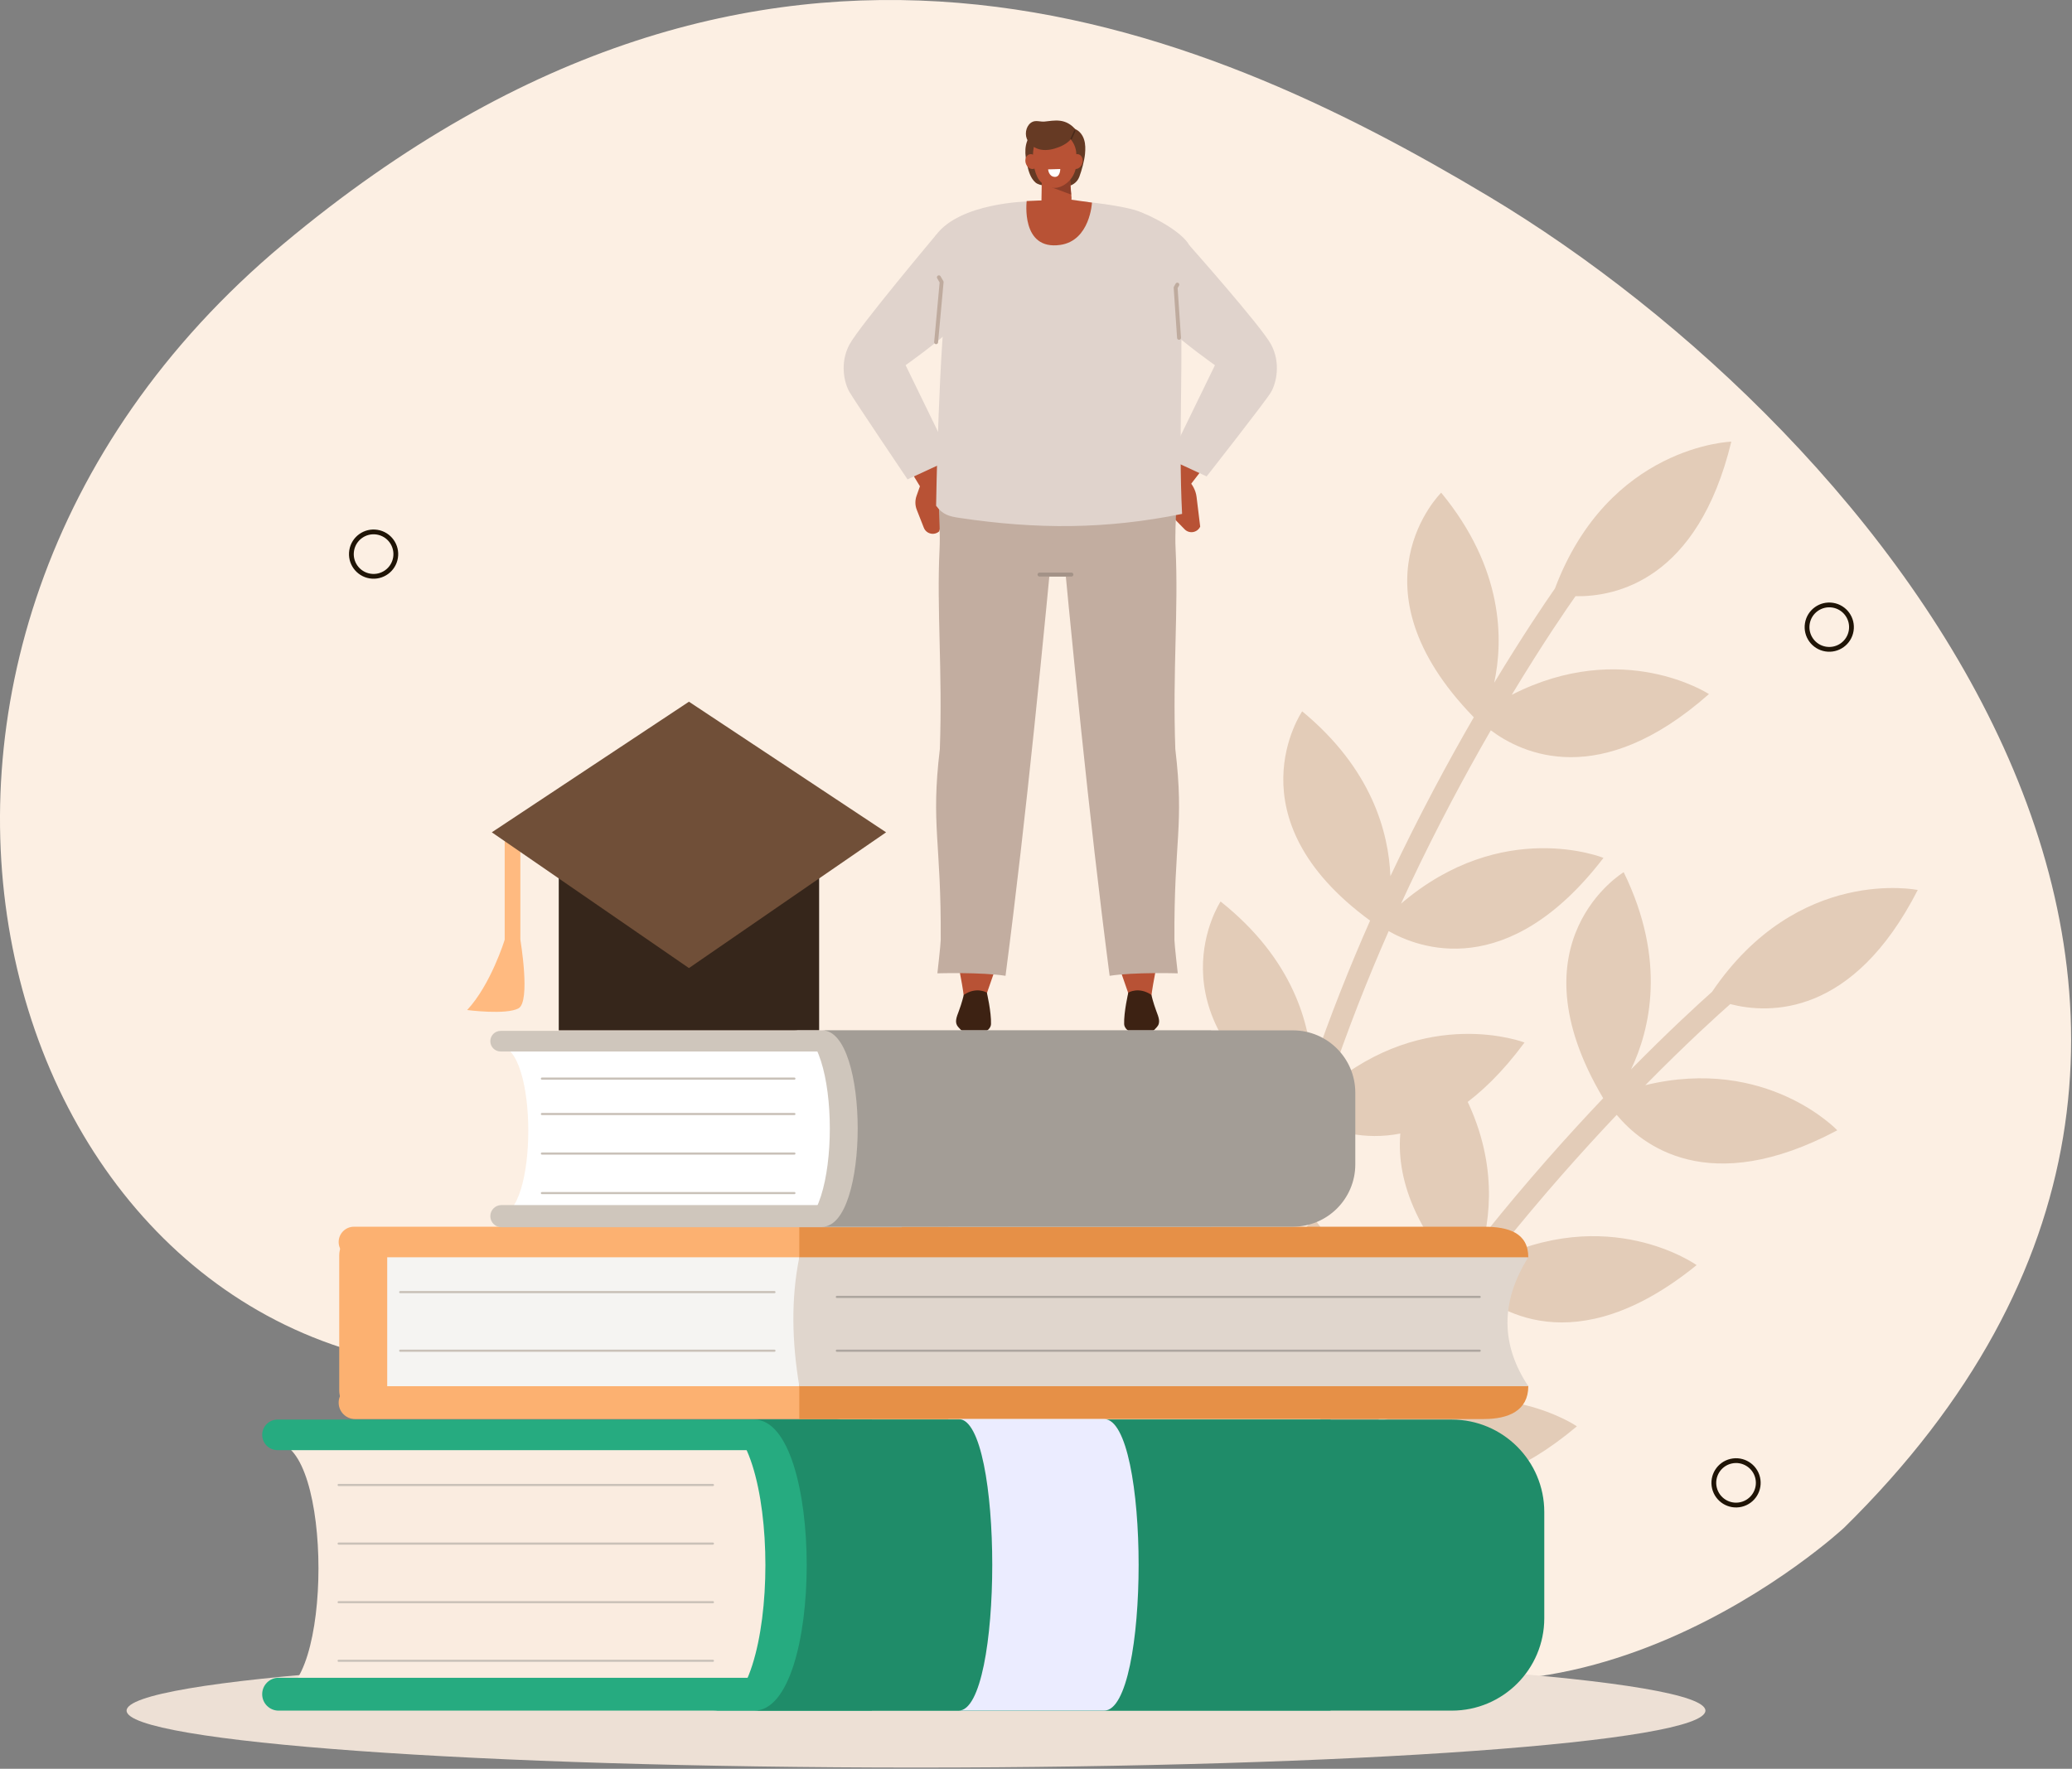 <svg width="1533" height="1309" viewBox="0 0 1533 1309" fill="none" xmlns="http://www.w3.org/2000/svg">
<rect x="0" y="0" width="1533" height="1309" fill="#808080" stroke="none"/>
<g clip-path="url(#clip0_33_287)">
<path fill-rule="evenodd" clip-rule="evenodd" d="M1364.26 1130.73C1364.26 1130.73 1155.96 1324.75 949.84 1204.7C743.72 1084.64 673.34 1033.6 336.86 1013.14C-8.32 992.15 -148.95 480.65 209.54 180.62C568.04 -119.41 886.16 16.44 1101.37 145.29C1391.82 319.19 1749.16 752.32 1364.26 1130.74V1130.73Z" fill="#FCEFE3"/>
<path d="M903.08 667.18C956.99 710 969.5 758.51 970.72 791.03C984.16 751.57 998.96 714.65 1013.69 681.31C909.45 605.1 963.44 526.44 963.44 526.44C1014.9 568.87 1027.41 615.94 1028.71 648.42C1028.78 648.27 1028.85 648.12 1028.92 647.97C1049.92 603.51 1071.33 563.82 1090.41 530.84C996.05 433.7 1066.28 364.62 1066.28 364.62C1112.61 420.85 1112.27 473.64 1105.51 505.29C1126.27 470.9 1142.75 446.58 1150.45 435.52C1190.34 329.63 1280.94 326.85 1280.94 326.85C1256.06 429.63 1195.2 441.76 1165.66 441.23C1159.6 449.8 1141.75 475.63 1118.5 514.2C1200.81 472.14 1264.4 513.65 1264.4 513.65C1183.6 585.12 1126.06 557.8 1103 540.48C1084.34 572.83 1063.47 611.6 1042.99 654.98C1040.86 659.48 1038.72 664.1 1036.58 668.77C1111.66 604.53 1186.36 634.9 1186.36 634.9C1115.32 727.48 1048.93 701.39 1027.43 689.08C1012 724.1 996.53 763.1 982.67 804.79C1055.29 743.53 1127.94 771.53 1127.94 771.53C1062.71 859.84 999.68 843.06 974.36 830.84C946.61 921.34 931.44 916.47 960.07 823.8C849.25 748.76 903.06 667.18 903.06 667.18H903.08Z" fill="#E3CCB8"/>
<path d="M606.05 596.39H413.41V762.53H606.05V596.39Z" fill="#36261B"/>
<path d="M384.99 622.53H373.4V709.18H384.99V622.53Z" fill="#FFBA80"/>
<path d="M509.73 716.44L363.87 615.97L509.73 519.31L655.59 615.97L509.73 716.44Z" fill="#704F38"/>
<path d="M373.4 695.5C373.4 695.5 363.21 728.65 345.62 747.49C345.62 747.49 374.52 751.26 383.63 746.23C392.74 741.2 384.99 695.49 384.99 695.49H373.4V695.5Z" fill="#FFBA80"/>
<path d="M790.34 137.6C792.28 137.66 796.84 135.48 798.53 130.92C800.31 126.13 802.31 118.9 802.78 113.81C803.09 110.34 803.14 106.77 802.11 103.43C801.09 100.09 798.86 96.99 795.66 95.6C791.88 93.95 787.26 94.99 784.07 97.6C780.88 100.21 778.99 104.17 778.22 108.22C777.44 112.27 777.68 116.45 778.12 120.55C778.61 125.16 779.47 130.01 782.5 133.51C785.54 137.01 790.77 137.81 790.34 137.59V137.6Z" fill="#663A24"/>
<path d="M777.55 137.48C779.48 137.31 780.85 136.03 781.98 131.3C783.17 126.33 783.89 118.07 783.73 112.96C783.62 109.47 783.23 105.93 781.82 102.74C780.4 99.55 777.82 96.74 774.48 95.74C770.53 94.56 766.07 96.15 763.21 99.12C760.35 102.1 758.96 106.25 758.68 110.37C758.4 114.49 759.14 118.6 760.07 122.62C761.11 127.14 762.55 131.85 765.98 134.96C769.42 138.07 778.01 137.64 777.55 137.47V137.48Z" fill="#663A24"/>
<path fill-rule="evenodd" clip-rule="evenodd" d="M923.17 244.87C937.56 254.04 944.19 269.83 935.56 287.62L876.57 364.17L866.35 346.83L900.87 282.9L923.17 244.87Z" fill="#B85235"/>
<path d="M861.21 354.54L862.31 372.17C862.54 375.69 864.02 379.01 866.48 381.52L876.46 391.71C879.94 395.26 885.88 394.24 887.98 389.73L885.29 367.7C884.7 362.84 882.15 358.07 878.16 354.36L871.51 348.18L861.22 354.55L861.21 354.54Z" fill="#B85235"/>
<path fill-rule="evenodd" clip-rule="evenodd" d="M651.56 242.69C636.24 250.2 627.89 265.16 634.49 283.8L684.6 366.44L696.69 350.34L669.5 282.97L651.57 242.69H651.56Z" fill="#B85235"/>
<path d="M683.95 350.44L678.09 367.07C676.93 370.39 677 374.02 678.29 377.29L683.5 390.55C685.32 395.17 691.19 396.55 694.88 393.23L701 371.93C702.35 367.23 701.86 361.86 699.63 356.89L695.91 348.61L683.95 350.44Z" fill="#B85235"/>
<path fill-rule="evenodd" clip-rule="evenodd" d="M703.84 339.78L671.46 354.76C671.46 354.76 632.43 296.86 628.51 290.14C624.59 283.42 621.14 268.39 628.62 254.73C636.11 241.08 692.6 173.83 692.6 173.83C692.6 173.83 726.98 168.95 739.74 189.57C753.74 212.19 670.01 270.24 670.01 270.24L703.84 339.75V339.78Z" fill="#E0D3CC"/>
<path d="M822.56 327.25H728.72V426.78H822.56V327.25Z" fill="#C2ADA0"/>
<path d="M866.06 689.73C865.96 689.86 857.76 699 856.52 700.35C856.99 714.15 853.28 723.72 851.63 739.1C845.65 739.98 843.35 746.32 837.35 747.09C835.66 747.31 837.44 739.48 835.98 738.51L823.37 702.21L866.06 689.73Z" fill="#B85235"/>
<path d="M782 358.35C793.53 479.06 805.07 599.83 820.98 722.17C838.81 719.36 871.39 720.33 871.39 720.33C871.39 720.33 868.93 698.69 868.92 695.61C868.48 621.88 876.35 611.32 869.57 554.3C867.52 495.81 872 451.29 869.77 405.89C868.86 387.4 872.24 356.82 869.96 337.47C840.48 339.81 812 356.72 782.56 359.79L781.27 359.95C780.87 360.29 780.47 360.64 782.01 358.36L782 358.35Z" fill="#C2ADA0"/>
<path fill-rule="evenodd" clip-rule="evenodd" d="M834.8 734.61C834.8 734.61 831.41 748.98 831.72 757.97C831.77 759.5 832.71 761.17 834.24 762.43C835.77 763.7 837.69 764.41 839.4 764.34C843.09 764.2 847.3 764.04 849.91 763.94C851.53 763.88 852.91 763.32 853.83 762.35C854.38 761.77 855.05 761.07 855.75 760.33C858.94 756.96 857.41 753.21 855.41 747.94C853.34 742.49 851.85 736.28 851.85 736.28C842.51 729.93 834.81 734.6 834.81 734.6L834.8 734.61Z" fill="#3D2213"/>
<path d="M698.87 689.73C698.97 689.86 707.17 699 708.41 700.35C707.94 714.15 711.65 723.72 713.3 739.1C719.28 739.98 721.58 746.32 727.58 747.09C729.27 747.31 727.49 739.48 728.95 738.51L741.56 702.21L698.87 689.73Z" fill="#B85235"/>
<path d="M782.93 358.35C771.4 479.06 759.861 599.83 743.951 722.17C726.121 719.36 693.54 720.33 693.54 720.33C693.54 720.33 696 698.69 696.01 695.61C696.45 621.88 688.58 611.32 695.36 554.3C697.41 495.81 692.93 451.29 695.16 405.89C696.07 387.4 692.69 356.82 694.97 337.47C724.45 339.81 752.93 356.72 782.37 359.79L783.66 359.95C784.06 360.29 784.46 360.64 782.92 358.36L782.93 358.35Z" fill="#C2ADA0"/>
<path fill-rule="evenodd" clip-rule="evenodd" d="M730.13 734.61C730.13 734.61 733.52 748.98 733.21 757.97C733.16 759.5 732.22 761.17 730.69 762.43C729.16 763.7 727.24 764.41 725.53 764.34C721.84 764.2 717.63 764.04 715.02 763.94C713.4 763.88 712.02 763.32 711.1 762.35C710.55 761.77 709.88 761.07 709.18 760.33C705.99 756.96 707.52 753.21 709.52 747.94C711.59 742.49 713.08 736.28 713.08 736.28C722.42 729.93 730.12 734.6 730.12 734.6L730.13 734.61Z" fill="#3D2213"/>
<path d="M793.57 148.76C804.47 148.97 829.62 152.3 840.18 155.6C850.74 158.9 874.4 171.11 880 181.59C885.19 191.29 872.44 197.48 873.01 208.6C875.96 265.37 871.64 323.56 874.59 380.33C818.28 391.76 767.31 391.84 710.04 383.31C702.37 382.17 697.51 380.99 692.59 374.29C692.59 374.29 694.44 253.75 701.73 205.23C703.38 194.26 686.25 182.35 692.59 173.85C710.39 149.99 760.24 149.1 760.24 149.1C770.34 163.12 786.11 160.84 793.56 148.77L793.57 148.76Z" fill="#E0D3CC"/>
<path d="M759.61 148.78C759.61 148.78 755.04 185.48 784.47 181.25C806.53 178.08 807.91 149.93 807.91 149.93L790.34 147.48L759.61 148.78Z" fill="#B85235"/>
<path d="M792.7 425.22H769.1" stroke="#A39287" stroke-width="2.9" stroke-linecap="round" stroke-linejoin="round"/>
<path fill-rule="evenodd" clip-rule="evenodd" d="M790.75 120.83C790.75 120.83 791.85 134.69 792.77 146.16C793.01 149.22 791.5 152.15 788.82 153.84C786.14 155.53 770.61 158.06 770.55 147.83C770.49 137.06 771.76 112.57 771.76 112.57L790.76 120.82L790.75 120.83Z" fill="#B85235"/>
<path fill-rule="evenodd" clip-rule="evenodd" d="M774.68 137.39L792.48 144L791.3 129.75L774.68 137.39Z" fill="#8C3E29"/>
<path d="M786.35 97.61C797.71 106.04 796.41 113.51 796.32 119.62C796.81 127.66 791.9 135.52 784.31 138.3C777.85 140.67 770.46 137.24 767.42 130.87C764.14 123.97 763.16 113.3 765.6 106.34C772.31 96.7 782.05 94.48 786.34 97.62L786.35 97.61Z" fill="#B85235"/>
<path fill-rule="evenodd" clip-rule="evenodd" d="M775.47 125.35L784.46 125.08C784.46 125.08 784.5 131.29 780.15 130.9C775.81 130.51 775.47 125.35 775.47 125.35Z" fill="white"/>
<path fill-rule="evenodd" clip-rule="evenodd" d="M800.44 121.67C799.16 124.48 796.33 125.83 794.1 124.67C791.87 123.51 791.1 120.29 792.38 117.48C793.66 114.67 796.49 113.32 798.72 114.48C800.95 115.64 801.72 118.86 800.44 121.67Z" fill="#B85235"/>
<path fill-rule="evenodd" clip-rule="evenodd" d="M759.24 121.67C760.52 124.48 763.35 125.83 765.58 124.67C767.81 123.51 768.58 120.29 767.3 117.48C766.02 114.67 763.19 113.32 760.96 114.48C758.73 115.64 757.96 118.86 759.24 121.67Z" fill="#B85235"/>
<path fill-rule="evenodd" clip-rule="evenodd" d="M865.09 339.78L892.74 352.57C892.74 352.57 936.5 296.87 940.42 290.14C944.34 283.42 947.79 268.39 940.31 254.73C932.82 241.08 880 181.58 880 181.58C880 181.58 841.95 168.96 829.18 189.58C815.18 212.2 898.91 270.25 898.91 270.25L865.08 339.76L865.09 339.78Z" fill="#E0D3CC"/>
<path fill-rule="evenodd" clip-rule="evenodd" d="M794.3 99.27C792.76 104.1 788.11 107.03 783.57 108.82C779.28 110.51 774.63 111.56 770.12 110.75C765.61 109.93 761.29 106.97 759.63 102.49C757.97 98.01 759.7 92.15 763.88 90.18C766.63 88.89 769.75 90.23 772.75 89.96C779.95 89.31 788.58 86.82 796.4 96.61C796.42 96.77 793.92 99.28 794.29 99.27H794.3Z" fill="#663A24"/>
<path d="M792.55 102.63L795.18 96.91" stroke="#4A2A1A" stroke-width="1.06" stroke-miterlimit="10" stroke-linecap="round"/>
<path d="M872.331 250.02L869.811 212.87L871.071 210.64" stroke="#BFAB9E" stroke-width="2.9" stroke-linecap="round" stroke-linejoin="round"/>
<path d="M692.6 253.26L696.68 208.73L694.64 205.22" stroke="#BFAB9E" stroke-width="2.9" stroke-linecap="round" stroke-linejoin="round"/>
<path d="M292.636 412.719C294.091 403.757 288.005 395.312 279.043 393.857C270.08 392.402 261.636 398.488 260.181 407.451C258.726 416.413 264.812 424.858 273.774 426.312C282.737 427.767 291.181 421.681 292.636 412.719Z" stroke="#1F1406" stroke-width="3.54" stroke-linecap="round" stroke-linejoin="round"/>
<path d="M1369.63 466.758C1371.09 457.796 1365 449.351 1356.04 447.896C1347.08 446.441 1338.63 452.527 1337.18 461.49C1335.72 470.452 1341.81 478.897 1350.77 480.351C1359.73 481.806 1368.18 475.72 1369.63 466.758Z" stroke="#1F1406" stroke-width="3.54" stroke-linecap="round" stroke-linejoin="round"/>
<path d="M1288.22 1113.41C1297.05 1111.32 1302.53 1102.47 1300.44 1093.63C1298.36 1084.8 1289.5 1079.32 1280.67 1081.41C1271.83 1083.49 1266.36 1092.35 1268.44 1101.18C1270.53 1110.02 1279.38 1115.49 1288.22 1113.41Z" stroke="#1F1406" stroke-width="3.54" stroke-linecap="round" stroke-linejoin="round"/>
<path d="M972.23 901.79C1014.71 955.97 1015.6 1006.06 1009.23 1037.97C1031.48 1002.71 1054.45 970.25 1076.53 941.25C992.87 842.89 1063.67 778.95 1063.67 778.95C1103.86 832.19 1105.08 880.87 1098.79 912.76C1098.89 912.63 1099 912.5 1099.1 912.37C1129.86 874.01 1159.91 840.39 1186.14 812.75C1116.95 696.33 1201.31 645.48 1201.31 645.48C1233.3 710.94 1220.69 762.21 1206.76 791.42C1234.95 762.8 1256.63 742.98 1266.69 734.01C1330.11 640.29 1418.86 658.65 1418.86 658.65C1370.76 752.82 1308.76 750.47 1280.15 743.1C1272.27 750.03 1248.9 771 1217.32 803.1C1307.16 781.33 1359.35 836.49 1359.35 836.49C1264.15 887.21 1214.53 847.27 1196.14 825.06C1170.47 852.19 1141.16 885.05 1111.16 922.47C1108.05 926.35 1104.89 930.35 1101.72 934.39C1189.68 889.36 1255.27 936.27 1255.27 936.27C1164.65 1009.79 1106.15 968.99 1088.1 952.01C1064.95 982.48 1040.83 1016.82 1017.67 1054.15C1102.54 1011.45 1166.69 1055.57 1166.69 1055.57C1082.72 1126.29 1025.32 1095.32 1003.53 1077.55C955.5 1159.12 941.88 1150.86 991.27 1067.38C900.94 968.63 972.23 901.8 972.23 901.8V901.79Z" fill="#E3CCB8"/>
<path d="M677.72 1308.13C1000.29 1308.13 1261.78 1289.26 1261.78 1265.98C1261.78 1242.7 1000.29 1223.83 677.72 1223.83C355.153 1223.83 93.66 1242.7 93.66 1265.98C93.66 1289.26 355.153 1308.13 677.72 1308.13Z" fill="#EDE0D5"/>
<path d="M203.41 1253.82H645.09V1067.56H203.41C246.36 1067.56 246.36 1253.82 203.41 1253.82Z" fill="#FAECE0"/>
<path d="M205.3 1073.22H645.1V1050.59H205.3C199.05 1050.59 193.99 1055.66 193.99 1061.9C193.99 1068.15 199.06 1073.21 205.3 1073.21V1073.22Z" fill="#26AB80"/>
<path d="M206.14 1265.98H645.1V1241.67H206.14C199.43 1241.67 193.98 1247.11 193.98 1253.83C193.98 1260.54 199.42 1265.99 206.14 1265.99V1265.98Z" fill="#26AB80"/>
<path d="M527.46 1050.59H983.99C993.77 1050.59 993.77 1265.98 983.99 1265.98H527.46C579.24 1265.98 579.24 1050.59 527.46 1050.59Z" fill="#26AB80"/>
<path d="M558.02 1050.59H1074.15C1111.93 1050.59 1142.56 1081.22 1142.56 1119V1197.57C1142.56 1235.35 1111.93 1265.98 1074.15 1265.98H558.02C609.8 1265.98 609.8 1050.59 558.02 1050.59Z" fill="#1F8C69"/>
<path d="M527.46 1098.99H250.55" stroke="#C9C1B8" stroke-width="1.58" stroke-linecap="round" stroke-linejoin="round"/>
<path d="M527.46 1142.36H250.55" stroke="#C9C1B8" stroke-width="1.58" stroke-linecap="round" stroke-linejoin="round"/>
<path d="M527.46 1185.73H250.55" stroke="#C9C1B8" stroke-width="1.58" stroke-linecap="round" stroke-linejoin="round"/>
<path d="M527.46 1229.1H250.55" stroke="#C9C1B8" stroke-width="1.58" stroke-linecap="round" stroke-linejoin="round"/>
<path d="M273.329 1030.72H701.669V924.82H273.329C268.319 963.29 268.159 998.69 273.329 1030.72Z" fill="#F5F4F2"/>
<path d="M701.67 930.48H261.87C255.63 930.48 250.56 925.41 250.56 919.17C250.56 912.93 255.63 907.86 261.87 907.86H701.67V930.49V930.48Z" fill="#FCB171"/>
<path d="M701.67 1050.2H262.71C256 1050.2 250.56 1044.75 250.56 1038.05C250.56 1031.34 256.01 1025.89 262.71 1025.89H701.67V1050.2Z" fill="#FCB171"/>
<path d="M591.38 907.85H1097.87C1116.02 907.85 1130.73 912.32 1130.73 930.47C1100.41 958.42 1095.33 1003.15 1130.73 1025.88C1130.73 1044.03 1116.02 1050.19 1097.87 1050.19H591.38V907.84V907.85Z" fill="#E69047"/>
<path d="M591.379 930.47H1130.73C1109.62 964.13 1110.79 995.83 1130.73 1025.88H591.379C585.939 993.24 585.129 961.32 591.379 930.47Z" fill="#E0D6CD"/>
<path d="M573 956.25H296.1" stroke="#C9C1B8" stroke-width="1.58" stroke-linecap="round" stroke-linejoin="round"/>
<path d="M573 999.62H296.1" stroke="#C9C1B8" stroke-width="1.58" stroke-linecap="round" stroke-linejoin="round"/>
<path d="M369.13 899.65H667.12V773.99H369.13C398.11 773.99 398.11 899.65 369.13 899.65Z" fill="white"/>
<path d="M370.4 778.19H667.12V762.92H370.4C366.18 762.92 362.77 766.34 362.77 770.55C362.77 774.77 366.19 778.18 370.4 778.18V778.19Z" fill="#CFC6BC"/>
<path d="M370.97 908.24H667.12V891.84H370.97C366.44 891.84 362.77 895.51 362.77 900.04C362.77 904.57 366.44 908.24 370.97 908.24Z" fill="#CFC6BC"/>
<path d="M587.75 762.54H895.75C902.35 762.54 902.35 907.85 895.75 907.85H587.75C622.69 907.85 622.69 762.54 587.75 762.54Z" fill="#CFC6BC"/>
<path d="M608.369 762.54H956.589C982.079 762.54 1002.74 783.2 1002.74 808.69V861.7C1002.74 887.19 982.079 907.85 956.589 907.85H608.369C643.309 907.85 643.309 762.54 608.369 762.54Z" fill="#A39D96"/>
<path d="M587.749 824.45H400.939" stroke="#C9C1B8" stroke-width="1.58" stroke-linecap="round" stroke-linejoin="round"/>
<path d="M587.749 798.25H400.939" stroke="#C9C1B8" stroke-width="1.58" stroke-linecap="round" stroke-linejoin="round"/>
<path d="M587.749 853.71H400.939" stroke="#C9C1B8" stroke-width="1.58" stroke-linecap="round" stroke-linejoin="round"/>
<path d="M587.749 882.97H400.939" stroke="#C9C1B8" stroke-width="1.58" stroke-linecap="round" stroke-linejoin="round"/>
<path d="M816.87 1265.98H709.25C742.43 1265.98 742.43 1050.2 709.25 1050.2H816.87C850.95 1050.2 850.95 1265.98 816.87 1265.98Z" fill="#EBECFF"/>
<path d="M268.73 1046.67C258.97 1046.67 250.98 1038.68 250.98 1028.92V929.12C250.98 919.36 258.97 911.37 268.73 911.37C278.49 911.37 286.48 919.36 286.48 929.12V1028.92C286.48 1038.68 278.49 1046.67 268.73 1046.67Z" fill="#FCB171"/>
<path d="M619.16 959.81H1094.77" stroke="#ADA69F" stroke-width="1.58" stroke-linecap="round" stroke-linejoin="round"/>
<path d="M619.16 999.62H1094.77" stroke="#ADA69F" stroke-width="1.58" stroke-linecap="round" stroke-linejoin="round"/>
</g>
<defs>
<clipPath id="clip0_33_287">
<rect width="1532.34" height="1308.12" fill="white"/>
</clipPath>
</defs>
</svg>

